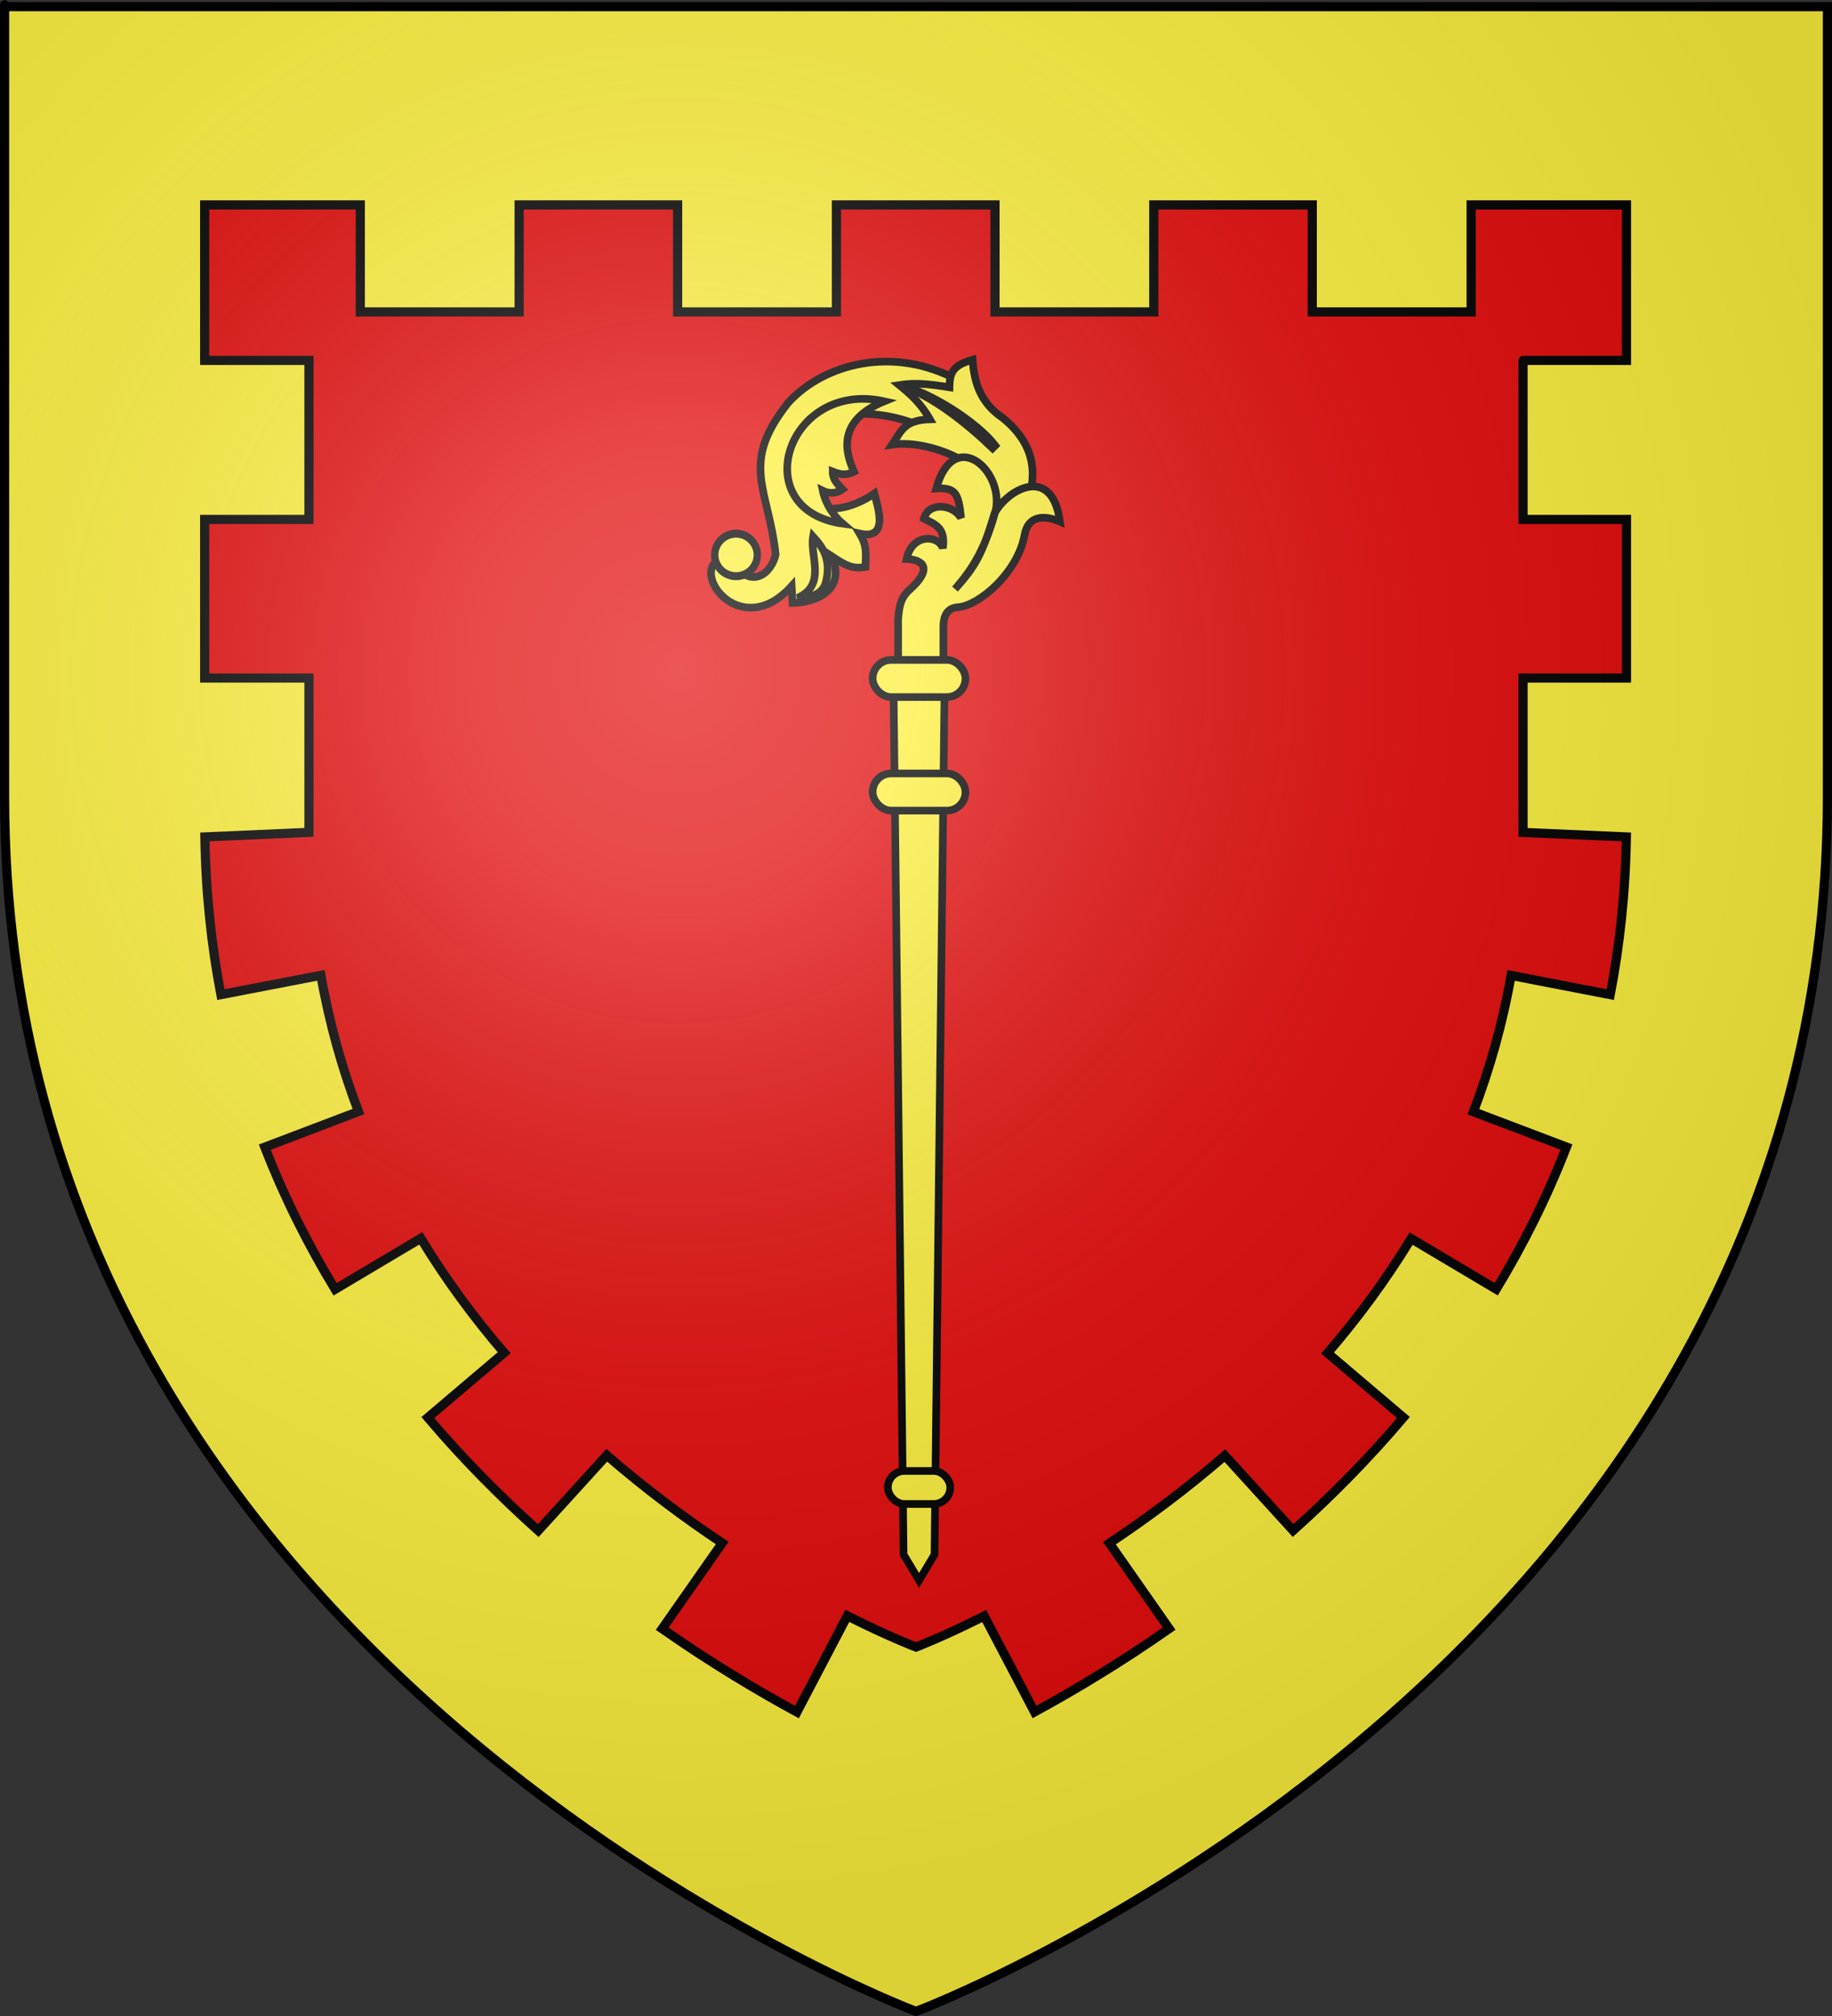 <?xml version="1.0" encoding="UTF-8" standalone="no"?>
<svg
   xmlns:dc="http://purl.org/dc/elements/1.1/"
   xmlns:cc="http://creativecommons.org/ns#"
   xmlns:rdf="http://www.w3.org/1999/02/22-rdf-syntax-ns#"
   xmlns:svg="http://www.w3.org/2000/svg"
   xmlns="http://www.w3.org/2000/svg"
   xmlns:xlink="http://www.w3.org/1999/xlink"
   xmlns:sodipodi="http://sodipodi.sourceforge.net/DTD/sodipodi-0.dtd"
   xmlns:inkscape="http://www.inkscape.org/namespaces/inkscape"
   height="660"
   width="600"
   version="1.0"
   id="svg2"
   sodipodi:version="0.32"
   inkscape:version="0.46"
   sodipodi:docname="Blason_Batilly-en-Gâtinais-A.svg"
   sodipodi:docbase="D:\Mes documents\Renaud-Notre Lapin"
   inkscape:export-filename="/Users/olivier/Desktop/Blason Rouge/Blason_Vide_3D.png"
   inkscape:export-xdpi="144"
   inkscape:export-ydpi="144"
   inkscape:output_extension="org.inkscape.output.svg.inkscape">
  <rect width="100%" height="100%" fill="#333333" stroke="none"/>
  <sodipodi:namedview
     inkscape:window-height="975"
     inkscape:window-width="1280"
     inkscape:pageshadow="2"
     inkscape:pageopacity="0.0"
     guidetolerance="10.0"
     gridtolerance="10.0"
     objecttolerance="10.0"
     borderopacity="1.0"
     bordercolor="#666666"
     pagecolor="#ffffff"
     id="base"
     showgrid="false"
     height="660px"
     inkscape:zoom="1.1590909"
     inkscape:cx="300"
     inkscape:cy="330"
     inkscape:window-x="-4"
     inkscape:window-y="-4"
     inkscape:current-layer="layer3"
     inkscape:object-nodes="true" />
  <desc
     id="desc4">Flag of Canton of Valais (Wallis)</desc>
  <defs
     id="defs6">
    <linearGradient
       id="linearGradient2893">
      <stop
         style="stop-color:white;stop-opacity:0.314;"
         offset="0"
         id="stop2895" />
      <stop
         id="stop2897"
         offset="0.19"
         style="stop-color:white;stop-opacity:0.251;" />
      <stop
         style="stop-color:#6b6b6b;stop-opacity:0.125;"
         offset="0.6"
         id="stop2901" />
      <stop
         style="stop-color:black;stop-opacity:0.125;"
         offset="1"
         id="stop2899" />
    </linearGradient>
    <radialGradient
       inkscape:collect="always"
       xlink:href="#linearGradient2893"
       id="radialGradient3163"
       gradientUnits="userSpaceOnUse"
       gradientTransform="matrix(1.353,0,0,1.349,-77.629,-85.747)"
       cx="221.445"
       cy="226.331"
       fx="221.445"
       fy="226.331"
       r="300" />
    <g
       id="f">
      <rect
         id="rect1964"
         style="fill:#28166f"
         y="-30"
         x="-50"
         height="60"
         width="100" />
      <g
         id="g1966"
         style="fill:#ffffff"
         transform="translate(0,-20)">
        <path
           id="path1968"
           d="M -1.212,27.818 C -1.212,22.175 -2.091,20.471 -4.542,13.98 C -5.709,10.888 -5.024,7.103 -2.858,3.601 C -2.082,2.346 -1.114,1.214 0,0 C 1.114,1.214 2.082,2.346 2.858,3.601 C 5.024,7.103 5.709,10.888 4.542,13.98 C 2.091,20.471 1.212,22.175 1.212,27.818 L -1.212,27.818 z" />
        <path
           id="rwi"
           d="M 2.922,27.672 C 2.922,21.721 5.239,17.829 8.501,16.66 C 9.949,16.141 11.808,16.387 13.519,18.107 C 15.638,20.236 16.255,26.1 10.036,27.228 C 10.694,26.272 10.655,24.147 9.322,23.441 C 8.331,22.916 7.209,23.188 6.646,23.564 C 5.822,24.116 4.917,25.67 4.967,27.672 L 2.922,27.672 z" />
        <path
           id="path1971"
           d="M 1.777,30.183 C 1.79,32.191 2.795,33.518 4.516,34.257 C 4.295,34.955 3.257,36.378 1.831,36.281 C 1.55,37.787 1.282,38.632 0,40 C -1.282,38.632 -1.55,37.787 -1.831,36.281 C -3.257,36.378 -4.295,34.955 -4.516,34.257 C -2.795,33.518 -1.79,32.191 -1.777,30.183 L 1.777,30.183 z" />
        <use
           xlink:href="#rwi"
           height="400"
           width="800"
           y="0"
           x="0"
           id="use1973"
           transform="scale(-1,1)" />
        <rect
           id="rect1975"
           y="27.331"
           x="-7.923"
           height="3.218"
           width="15.846" />
      </g>
    </g>
    <g
       id="s">
      <g
         id="c">
        <path
           id="t"
           d="M 0,0 L 0,1 L 0.5,1 L 0,0 z"
           transform="matrix(0.951,0.309,-0.309,0.951,0,-1)" />
        <use
           xlink:href="#t"
           transform="scale(-1,1)"
           id="use2144"
           x="0"
           y="0"
           width="810"
           height="540" />
      </g>
      <g
         id="a">
        <use
           xlink:href="#c"
           transform="matrix(0.309,0.951,-0.951,0.309,0,0)"
           id="use2147"
           x="0"
           y="0"
           width="810"
           height="540" />
        <use
           xlink:href="#c"
           transform="matrix(-0.809,0.588,-0.588,-0.809,0,0)"
           id="use2149"
           x="0"
           y="0"
           width="810"
           height="540" />
      </g>
      <use
         xlink:href="#a"
         transform="scale(-1,1)"
         id="use2151"
         x="0"
         y="0"
         width="810"
         height="540" />
    </g>
  </defs>
  <g
     inkscape:groupmode="layer"
     id="layer3"
     inkscape:label="Fond écu"
     style="display:inline">
    <path
       id="path2855"
       style="fill:#e20909;fill-opacity:1;fill-rule:evenodd;stroke:none;stroke-width:1px;stroke-linecap:butt;stroke-linejoin:miter;stroke-opacity:1"
       d="M 300,658.5 C 300,658.5 598.5,546.18 598.5,260.728 C 598.5,-24.723 598.5,2.176 598.5,2.176 L 1.5,2.176 L 1.5,260.728 C 1.5,546.18 300,658.5 300,658.5 z"
       sodipodi:nodetypes="cccccc" />
    <g
       id="g3714"
       transform="translate(212.95,-619.159)" />
    <g
       id="layer9"
       inkscape:label="Fond d'écu"
       transform="translate(212.95,-619.159)">
      <g
         transform="matrix(2,0,0,2,-732.892,-1853.188)"
         inkscape:label="Meubles"
         id="g2807" />
      <g
         transform="matrix(2,0,0,2,1696.976,-413.55)"
         inkscape:label="Meubles"
         id="g4626" />
      <g
         id="g5271"
         inkscape:label="Meubles"
         transform="matrix(2,0,0,2,-732.892,-453.188)" />
      <g
         id="g5273"
         inkscape:label="Reflet final"
         transform="matrix(2,0,0,2,-732.892,-453.188)" />
      <g
         id="g5275"
         inkscape:label="Contour final"
         transform="matrix(2,0,0,2,-732.892,-453.188)" />
    </g>
    <g
       id="layer6"
       inkscape:label="Reflet final"
       transform="translate(212.95,-619.159)" />
    <g
       id="layer5"
       inkscape:label="Contour final"
       transform="translate(212.95,-619.159)" />
    <g
       id="g3649"
       transform="translate(-1e-5,10e-6)">
      <g
         style="display:inline"
         inkscape:label="Fond écu"
         id="g3651">
        <g
           transform="translate(212.95,-619.159)"
           id="g3653" />
        <g
           transform="translate(212.95,-619.159)"
           inkscape:label="Fond d'écu"
           id="g3655">
          <g
             id="g3657"
             inkscape:label="Meubles"
             transform="matrix(2,0,0,2,-732.892,-1853.188)" />
          <g
             id="g3659"
             inkscape:label="Meubles"
             transform="matrix(2,0,0,2,1696.976,-413.55)" />
          <g
             transform="matrix(2,0,0,2,-732.892,-453.188)"
             inkscape:label="Meubles"
             id="g3661" />
          <g
             transform="matrix(2,0,0,2,-732.892,-453.188)"
             inkscape:label="Reflet final"
             id="g3663" />
          <g
             transform="matrix(2,0,0,2,-732.892,-453.188)"
             inkscape:label="Contour final"
             id="g3665" />
        </g>
        <g
           transform="translate(212.95,-619.159)"
           inkscape:label="Reflet final"
           id="g3667" />
        <g
           transform="translate(212.95,-619.159)"
           inkscape:label="Contour final"
           id="g3669" />
        <path
           sodipodi:nodetypes="cccscccccccccccccccccccccccccccccccccccccccccccccccccccccccccccccccccc"
           id="path3065"
           d="M 1.5,2.178 L 1.5,260.713 C 1.5,546.169 300,658.5 300,658.5 C 300,658.5 598.5,546.169 598.5,260.713 C 598.5,-24.743 598.5,2.178 598.5,2.178 L 1.5,2.178 z M 67.031,67.085 L 118,67.085 L 118,102.117 L 170.031,102.117 L 170.031,67.085 L 221.938,67.085 L 221.938,102.117 L 273.938,102.117 L 273.938,67.085 L 325.875,67.085 L 325.875,102.117 L 377.875,102.117 L 377.875,67.085 L 429.781,67.085 L 429.781,102.117 L 481.812,102.117 L 481.812,67.085 L 532.688,67.085 C 532.688,67.085 532.688,116.411 532.688,117.992 L 498.812,117.992 C 498.812,117.562 498.812,163.607 498.812,170.055 L 532.688,170.055 C 532.688,182.3 532.688,190.096 532.688,221.994 L 498.812,221.994 C 498.812,246.811 498.812,217.99 498.812,272.526 L 532.656,273.994 C 532.358,292.104 530.506,309.301 527.375,325.62 L 494.906,319.339 C 492.106,335.161 487.88,350.022 482.562,363.964 L 513.031,375.527 C 506.566,392.158 498.777,407.652 490.031,422.059 L 462.156,405.496 C 453.864,419.112 444.588,431.592 434.781,442.966 L 459.625,464.06 C 448.061,477.699 435.838,490.009 423.5,501.06 L 401.156,476.529 C 388.306,487.655 375.413,497.189 363.344,505.216 L 382.906,533.186 C 366.817,544.437 351.664,553.477 338.812,560.467 L 322.344,529.061 C 308.692,535.915 300,539.217 300,539.217 C 300,539.217 291.241,535.905 277.5,528.998 L 261,560.499 C 248.146,553.51 232.975,544.473 216.875,533.217 L 236.531,505.154 C 224.458,497.118 211.568,487.57 198.719,476.435 L 176.281,501.091 C 163.938,490.038 151.694,477.734 140.125,464.091 L 165.125,442.872 C 155.331,431.502 146.093,419.01 137.813,405.403 L 109.75,422.09 C 101.001,407.683 93.187,392.189 86.719,375.558 L 117.406,363.902 C 112.097,349.969 107.89,335.116 105.094,319.308 L 72.344,325.62 C 69.213,309.302 67.392,292.103 67.094,273.994 L 101.188,272.494 L 101.188,221.994 L 67.031,221.994 L 67.031,170.055 L 101.188,170.055 L 101.188,117.992 L 67.031,117.992 L 67.031,67.085 z"
           style="fill:#fcef3c;fill-opacity:1;fill-rule:evenodd;stroke:none;stroke-width:3;stroke-linecap:butt;stroke-linejoin:miter;stroke-opacity:1" />
        <path
           style="fill:none;fill-opacity:1;fill-rule:evenodd;stroke:#000000;stroke-width:3;stroke-linecap:butt;stroke-linejoin:miter;stroke-opacity:1"
           d="M 67.031,67.085 L 118,67.085 L 118,102.117 L 170.031,102.117 L 170.031,67.085 L 221.938,67.085 L 221.938,102.117 L 273.938,102.117 L 273.938,67.085 L 325.875,67.085 L 325.875,102.117 L 377.875,102.117 L 377.875,67.085 L 429.781,67.085 L 429.781,102.117 L 481.812,102.117 L 481.812,67.085 L 532.688,67.085 C 532.688,67.085 532.688,116.411 532.688,117.992 L 498.812,117.992 C 498.812,117.562 498.812,163.607 498.812,170.055 L 532.688,170.055 C 532.688,182.3 532.688,190.096 532.688,221.994 L 498.812,221.994 C 498.812,246.811 498.812,217.99 498.812,272.526 L 532.656,273.994 C 532.358,292.104 530.506,309.301 527.375,325.62 L 494.906,319.339 C 492.106,335.161 487.88,350.022 482.562,363.964 L 513.031,375.527 C 506.566,392.158 498.777,407.652 490.031,422.059 L 462.156,405.496 C 453.864,419.112 444.588,431.592 434.781,442.966 L 459.625,464.06 C 448.061,477.699 435.838,490.009 423.5,501.06 L 401.156,476.529 C 388.306,487.655 375.413,497.189 363.344,505.216 L 382.906,533.186 C 366.817,544.437 351.664,553.477 338.812,560.467 L 322.344,529.061 C 308.692,535.915 300,539.217 300,539.217 C 300,539.217 291.241,535.905 277.5,528.998 L 261,560.499 C 248.146,553.51 232.975,544.473 216.875,533.217 L 236.531,505.154 C 224.458,497.118 211.568,487.57 198.719,476.435 L 176.281,501.091 C 163.938,490.038 151.694,477.734 140.125,464.091 L 165.125,442.872 C 155.331,431.502 146.093,419.01 137.812,405.403 L 109.75,422.09 C 101.001,407.683 93.187,392.189 86.719,375.558 L 117.406,363.902 C 112.097,349.969 107.89,335.116 105.094,319.308 L 72.344,325.62 C 69.213,309.302 67.392,292.103 67.094,273.994 L 101.188,272.494 L 101.188,221.994 L 67.031,221.994 L 67.031,170.055 L 101.188,170.055 L 101.188,117.992 L 67.031,117.992 L 67.031,67.085 z"
           id="path2429"
           sodipodi:nodetypes="cccccccccccccccccccccccccccccccccccccccccccccccccccccccccccccccc" />
      </g>
      <g
         inkscape:label="Meubles"
         id="g3673" />
      <g
         inkscape:label="Reflet final"
         id="g3675" />
      <g
         inkscape:label="Contour final"
         id="g3677" />
    </g>
    <g
       id="g5708">
      <path
         sodipodi:nodetypes="cccccccccccccz"
         id="path13031"
         d="M 261.316,147.171 C 254.096,164.735 270.622,172.359 286.357,161.584 C 287.433,165.804 291.356,176.898 281.553,174.687 C 284.06,178.812 283.529,181.19 283.446,185.607 C 279.127,186.383 276.939,185.077 272.571,182.214 C 276.968,193.348 267.287,197.227 259.569,197.399 L 259.278,191.867 C 243.068,209.786 226.821,188.634 235.11,183.423 L 239.187,183.423 C 246.377,193.915 252.856,187.124 254.037,181.53 C 251.613,159.525 242.205,151.973 258.113,131.884 C 269.666,119.133 292.569,112.828 314.032,124.638 L 304.389,141.162 C 296.243,135.637 268.557,129.555 261.316,147.171 z"
         style="fill:#fcef3c;fill-opacity:1;stroke:#000000;stroke-width:2.5;stroke-miterlimit:4;stroke-dasharray:none;stroke-opacity:1;display:inline" />
      <path
         sodipodi:nodetypes="ccccccccc"
         id="path13033"
         d="M 294.51,126.061 C 297.992,128.906 301.384,131.759 304.556,137.271 C 295.976,137.543 295.139,141.243 292.181,145.57 C 305.601,143.528 329.022,154.245 323.772,166.298 L 335.566,167.262 C 339.633,156.991 340.142,146.343 328.432,136.834 C 321.002,131.854 319.03,125.054 318.532,117.762 C 311.57,119.716 311.069,122.509 310.962,126.789 C 304.119,125.7 299.752,125.221 294.51,126.061 z"
         style="fill:#fcef3c;fill-opacity:1;stroke:#000000;stroke-width:2.5;stroke-miterlimit:4;stroke-dasharray:none;stroke-opacity:1;display:inline" />
      <path
         sodipodi:nodetypes="cccc"
         id="path13035"
         d="M 294.51,126.061 C 305.319,129.304 317.479,139.422 325.084,146.734 L 325.957,145.861 C 319.919,138.038 304.317,128.182 294.51,126.061 z"
         style="fill:#fcef3c;fill-opacity:1;stroke:#000000;stroke-width:2.5;stroke-miterlimit:4;stroke-dasharray:none;stroke-opacity:1;display:inline" />
      <path
         sodipodi:nodetypes="ccccccc"
         id="path13037"
         d="M 289.6,131.376 C 274.208,137.672 276.701,147.91 279.718,154.442 C 276.845,155.815 274.965,155.25 272.719,154.382 C 272.718,157.156 274.417,158.565 275.936,160.188 C 273.826,161.676 271.416,161.628 269.463,160.659 C 270.375,165.069 273.202,169.105 275.962,171.444 C 244.159,166.935 257.666,124.277 289.6,131.376 z"
         style="fill:#fcef3c;fill-opacity:1;stroke:#000000;stroke-width:2.5;stroke-miterlimit:4;stroke-dasharray:none;stroke-opacity:1;display:inline" />
      <path
         sodipodi:nodetypes="cscc"
         id="path13039"
         d="M 266.292,175.66 C 269.234,178.874 272.436,182.98 270.451,190.671 C 269.302,195.124 264.295,195.722 261.227,195.735 C 270.831,191.432 265.135,181.931 266.292,175.66 z"
         style="fill:#fcef3c;fill-opacity:1;stroke:#000000;stroke-width:2.5;stroke-miterlimit:4;stroke-dasharray:none;stroke-opacity:1;display:inline" />
      <path
         sodipodi:nodetypes="ccscccccccccssccc"
         id="path13041"
         d="M 294.144,221.209 L 294.144,202.608 C 294.495,199.644 294.511,196.114 297.762,193.203 C 307.093,184.847 300.332,183.038 296.906,183.015 C 298.7,174.585 307.309,175.069 308.794,179.458 C 309.81,172.683 306.112,171.626 302.579,169.764 C 304.19,164.218 312.023,165.038 314.757,169.54 C 313.923,161.353 312.892,159.561 306.624,159.924 C 312.282,139.585 328.65,153.623 326.157,166.797 C 322.816,179.212 318.873,185.882 312.773,192.841 C 319.141,185.709 321.58,182.025 325.795,167.882 C 330.509,159.662 344.715,152.354 347.137,170.776 C 341.866,168.512 336.692,168.816 335.562,175.117 C 333.342,187.494 320.611,198.345 313.678,198.81 C 309.891,199.064 309.013,202.132 308.975,204.959 L 308.975,221.208 L 294.144,221.209 z"
         style="fill:#fcef3c;fill-opacity:1;stroke:#000000;stroke-width:2.5;stroke-miterlimit:4;stroke-dasharray:none;stroke-opacity:1;display:inline" />
      <path
         transform="matrix(0.903,0,0,0.981,-614.765,-71.56)"
         d="M 955.463,258.138 A 7.71,7.093 0 1 1 940.043,258.138 A 7.71,7.093 0 1 1 955.463,258.138 z"
         sodipodi:ry="7.0934973"
         sodipodi:rx="7.7103229"
         sodipodi:cy="258.13797"
         sodipodi:cx="947.75293"
         id="path13043"
         style="fill:#fcef3c;fill-opacity:1;stroke:#000000;stroke-width:2.656;stroke-miterlimit:4;stroke-dasharray:none;stroke-opacity:1;display:inline"
         sodipodi:type="arc" />
      <path
         sodipodi:nodetypes="cccccc"
         id="path11256"
         d="M 292.551,217.055 L 309.447,217.055 L 306.068,508.934 L 300.999,517.382 L 295.931,508.934 L 292.551,217.055 z"
         inkscape:transform-center-y="-4.0866085"
         inkscape:transform-center-x="-173.94282"
         style="fill:#fcef3c;fill-opacity:1;stroke:#000000;stroke-width:2.5;stroke-miterlimit:4;stroke-dasharray:none;stroke-opacity:1" />
      <rect
         style="fill:#fcef3c;fill-opacity:1;stroke:#000000;stroke-width:2.5;stroke-miterlimit:4;stroke-dasharray:none;stroke-opacity:1"
         id="rect11258"
         width="20.444"
         height="10.813"
         x="290.777"
         y="481.562"
         ry="5.407" />
      <rect
         style="fill:#fcef3c;fill-opacity:1;stroke:#000000;stroke-width:2.5;stroke-miterlimit:4;stroke-dasharray:none;stroke-opacity:1"
         id="rect11260"
         width="30.413"
         height="12.165"
         x="285.793"
         y="253.213"
         ry="6.083" />
      <rect
         ry="6.083"
         y="216.041"
         x="285.793"
         height="12.165"
         width="30.413"
         id="rect11304"
         style="fill:#fcef3c;fill-opacity:1;stroke:#000000;stroke-width:2.5;stroke-miterlimit:4;stroke-dasharray:none;stroke-opacity:1" />
    </g>
  </g>
  <g
     inkscape:groupmode="layer"
     id="layer4"
     inkscape:label="Meubles" />
  <g
     inkscape:groupmode="layer"
     id="layer2"
     inkscape:label="Reflet final"
     sodipodi:insensitive="true">
    <path
       sodipodi:nodetypes="cccccc"
       d="M 300,658.5 C 300,658.5 598.5,546.18 598.5,260.728 C 598.5,-24.723 598.5,2.176 598.5,2.176 L 1.5,2.176 L 1.5,260.728 C 1.5,546.18 300,658.5 300,658.5 z "
       style="opacity:1;fill:url(#radialGradient3163);fill-opacity:1;fill-rule:evenodd;stroke:none;stroke-width:1px;stroke-linecap:butt;stroke-linejoin:miter;stroke-opacity:1"
       id="path2875"
       inkscape:export-xdpi="144"
       inkscape:export-ydpi="144" />
  </g>
  <g
     inkscape:groupmode="layer"
     id="layer1"
     inkscape:label="Contour final"
     sodipodi:insensitive="true">
    <path
       sodipodi:nodetypes="cccccc"
       d="M 300,658.5 C 300,658.5 1.5,546.18 1.5,260.728 C 1.5,-24.723 1.5,2.176 1.5,2.176 L 598.5,2.176 L 598.5,260.728 C 598.5,546.18 300,658.5 300,658.5 z "
       style="opacity:1;fill:none;fill-opacity:1;fill-rule:evenodd;stroke:#000000;stroke-width:3;stroke-linecap:butt;stroke-linejoin:miter;stroke-miterlimit:4;stroke-dasharray:none;stroke-opacity:1"
       id="path1411"
       inkscape:export-xdpi="144"
       inkscape:export-ydpi="144" />
  </g>
</svg>
